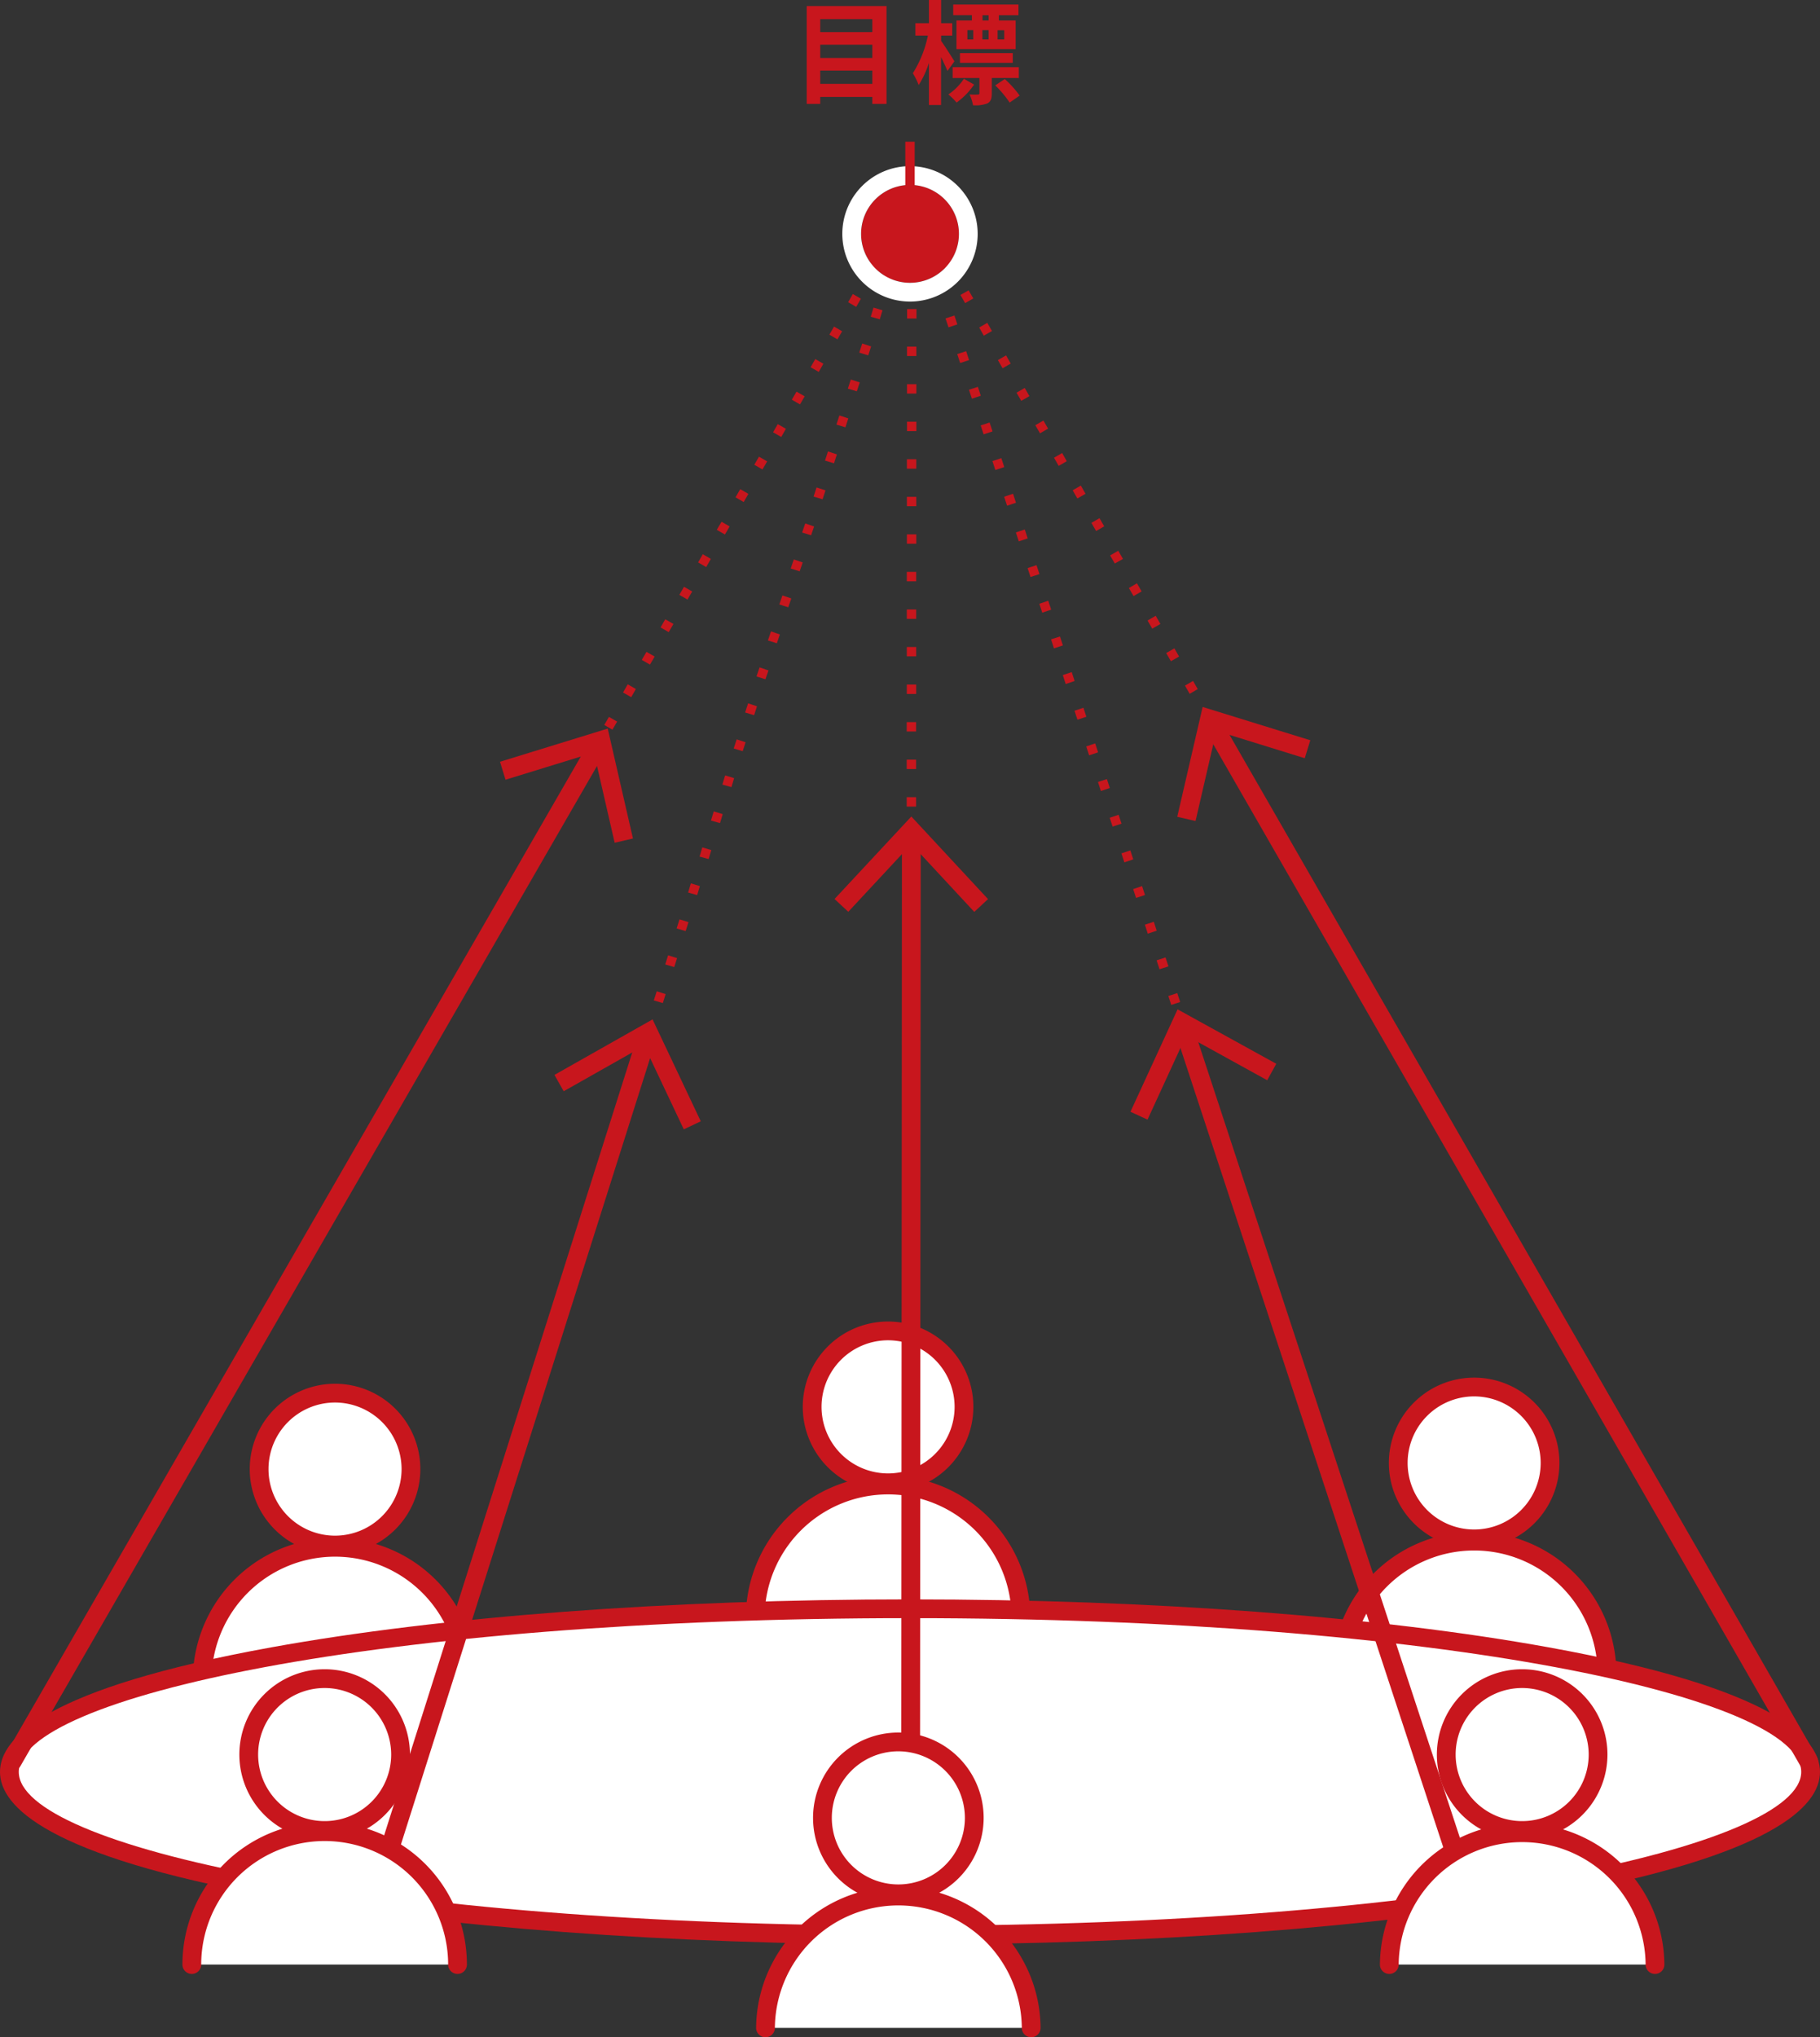 <svg height="217.036" viewBox="0 0 193.967 217.036" width="193.967" xmlns="http://www.w3.org/2000/svg" xmlns:xlink="http://www.w3.org/1999/xlink"><rect x="0" y="0" width="193.967" height="217.036" fill="#333333" stroke="none"/><clipPath id="a"><path d="m0 0h193.967v217.036h-193.967z"/></clipPath><g clip-path="url(#a)"><path d="m35.707 148.422a8.09 8.09 0 1 1 -8.091 8.091 8.091 8.091 0 0 1 8.091-8.091" fill="#fff"/><path d="m35.707 165.6a9.091 9.091 0 1 1 9.091-9.091 9.1 9.1 0 0 1 -9.091 9.091m0-16.182a7.091 7.091 0 1 0 7.091 7.091 7.1 7.1 0 0 0 -7.091-7.091" fill="#c8161d"/><path d="m21.548 178.883a14.159 14.159 0 1 1 28.317 0" fill="#fff"/><path d="m49.865 179.883a1 1 0 0 1 -1-1 13.159 13.159 0 0 0 -26.317 0 1 1 0 0 1 -2 0 15.159 15.159 0 0 1 30.317 0 1 1 0 0 1 -1 1" fill="#c8161d"/><path d="m157.108 147.764a8.09 8.09 0 1 1 -8.091 8.091 8.091 8.091 0 0 1 8.091-8.091" fill="#fff"/><path d="m157.108 164.945a9.09 9.09 0 1 1 9.09-9.09 9.1 9.1 0 0 1 -9.09 9.09m0-16.181a7.09 7.09 0 1 0 7.09 7.091 7.1 7.1 0 0 0 -7.09-7.091" fill="#c8161d"/><path d="m142.95 178.225a14.159 14.159 0 1 1 28.317 0" fill="#fff"/><path d="m171.267 179.225a1 1 0 0 1 -1-1 13.159 13.159 0 0 0 -26.317 0 1 1 0 1 1 -2 0 15.159 15.159 0 0 1 30.317 0 1 1 0 0 1 -1 1" fill="#c8161d"/><path d="m94.647 141.787a8.09 8.09 0 1 1 -8.091 8.091 8.091 8.091 0 0 1 8.091-8.091" fill="#fff"/><path d="m94.647 158.969a9.091 9.091 0 1 1 9.09-9.091 9.1 9.1 0 0 1 -9.09 9.091m0-16.182a7.091 7.091 0 1 0 7.09 7.091 7.1 7.1 0 0 0 -7.09-7.091" fill="#c8161d"/><path d="m80.488 172.248a14.159 14.159 0 1 1 28.317 0" fill="#fff"/><path d="m108.805 173.248a1 1 0 0 1 -1-1 13.159 13.159 0 0 0 -26.317 0 1 1 0 0 1 -2 0 15.159 15.159 0 0 1 30.317 0 1 1 0 0 1 -1 1" fill="#c8161d"/><path d="m192.967 188.77c0 9.6-42.973 17.381-95.983 17.381s-95.984-7.781-95.984-17.381 42.973-17.381 95.983-17.381 95.983 7.781 95.983 17.381" fill="#fff"/><g fill="#c8161d"><path d="m96.983 207.151c-25.7 0-49.863-1.814-68.049-5.107-23.914-4.331-28.934-9.609-28.934-13.274s5.02-8.945 28.934-13.275c18.186-3.294 42.353-5.107 68.049-5.107s49.863 1.813 68.049 5.107c23.914 4.33 28.934 9.61 28.934 13.275s-5.02 8.943-28.934 13.274c-18.186 3.293-42.353 5.107-68.049 5.107m0-34.763c-56.817 0-94.983 8.471-94.983 16.382s38.166 16.381 94.983 16.381 94.983-8.47 94.983-16.381-38.166-16.382-94.983-16.382"/><path d="m94.481.647v10.423h-1.511v-.744h-5.553v.744h-1.439v-10.423zm-7.064 2.771h5.553v-1.379h-5.553zm0 2.758h5.553v-1.414h-5.553zm5.553 1.343h-5.553v1.416h5.553z"/><path d="m100.977 7.556c-.157-.373-.42-.936-.684-1.476v5.109h-1.293v-4.489a10.106 10.106 0 0 1 -1.091 2.362 6.868 6.868 0 0 0 -.624-1.259 11.978 11.978 0 0 0 1.605-4.014h-1.331v-1.318h1.441v-2.471h1.3v2.471h1.186v1.318h-1.186v.564c.336.468 1.223 1.847 1.415 2.183zm2.841 1.451a7.688 7.688 0 0 1 -1.871 1.919 6.572 6.572 0 0 0 -.875-.864 6.1 6.1 0 0 0 1.656-1.668zm1.883-.7v1.635c0 .564-.1.876-.479 1.079a3.613 3.613 0 0 1 -1.523.192 4.526 4.526 0 0 0 -.372-1.151 7.486 7.486 0 0 0 .875.012c.145-.012.181-.036.181-.144v-1.62h-2.855v-1.15h7.052v1.15zm-2.122-6.691h-1.991v-1.137h6.956v1.14h-2.087v.563h1.787v3.046h-6.308v-3.046h1.643zm-1.271 4.044h5.625v1.031h-5.625zm.792-1.46h.624v-.986h-.624zm1.6 0h.659v-.986h-.659zm.66-2.578h-.647v.563h.647zm1.727 6.8a10.973 10.973 0 0 1 1.583 1.763l-1.067.744a11.576 11.576 0 0 0 -1.535-1.835zm-.06-5.2h-.707v.978h.707z"/><path d="m192.083 187.478.87-.5.5.87-.87.5zm-189.63-2.82.5-.87.87.5-.5.87zm187.64-.64.86-.5.5.86-.87.5zm-185.64-2.83.5-.86.87.5-.5.86zm183.64-.64.87-.5.5.86-.87.5zm-181.64-2.82.5-.869.87.5-.5.869zm179.65-.65.87-.5.49.87-.86.5zm-177.65-2.81.5-.869.87.5-.51.859zm175.65-.659.87-.5.5.869-.87.5zm-173.65-2.809.5-.87.86.5-.5.87zm171.66-.66.87-.5.5.87-.87.5zm-169.67-2.81.5-.86.87.5-.5.86zm167.68-.65.86-.5.5.86-.86.5zm-165.68-2.81.5-.87.87.5-.5.87zm163.68-.66.87-.5.5.87-.87.491zm-161.68-2.81.5-.861.87.5-.5.861zm159.69-.661.87-.5.5.871-.87.5zm-157.69-2.8.5-.869.87.5-.5.869zm155.7-.67.86-.5.5.87-.87.5zm-153.7-2.8.5-.859.87.5-.5.859zm151.7-.66.87-.5.5.86-.87.5zm-149.7-2.8.5-.87.87.5-.51.87zm147.71-.67.86-.5.5.86-.86.5zm-145.71-2.8.5-.86.86.5-.5.86zm143.72-.67.86-.5.5.87-.87.49zm-141.73-2.79.51-.87.86.5-.5.87zm139.73-.679.87-.5.5.869-.87.5zm-137.73-2.79.5-.861.87.5-.5.861zm135.74-.671.87-.5.49.86-.86.5zm-133.74-2.789.5-.871.87.5-.5.871zm131.74-.681.87-.5.5.86-.87.5zm-129.74-2.79.5-.859.87.5-.5.859zm127.75-.68.87-.5.5.87-.87.5zm-125.75-2.78.5-.87.86.5-.49.87zm123.76-.69.86-.5.5.871-.87.5zm-121.76-2.78.5-.86.86.5-.5.86zm119.76-.69.87-.5.5.87-.87.5zm-117.76-2.77.5-.87.86.5-.5.87zm115.77-.69.86-.5.5.86-.86.5zm-113.77-2.779.49-.861.87.5-.5.861zm111.78-.691.86-.5.5.87-.86.5zm-109.79-2.769.5-.871.87.5-.5.871zm107.79-.7.87-.5.5.87-.87.5zm-105.79-2.77.5-.86.87.5-.5.86zm103.8-.7.87-.5.49.87-.86.5zm-101.8-2.76.5-.87.86.5-.49.87zm99.8-.71.87-.49.5.86-.87.5zm-97.8-2.76.5-.86.86.5-.5.86zm95.81-.7.87-.5.5.87-.87.49zm-93.81-2.76.5-.87.86.5-.5.87zm91.82-.71.86-.5.5.87-.87.5zm-89.82-2.76.49-.86.87.5-.5.86zm87.82-.709.87-.5.5.869-.87.5zm-85.83-2.75.5-.871.87.5-.5.871zm83.84-.721.87-.5.49.87-.86.5zm-81.84-2.75.5-.86.87.5-.5.86zm79.85-.71.86-.5.5.86-.86.5zm-77.85-2.75.5-.87.87.5-.5.87zm75.85-.72.87-.5.5.87-.87.49zm-73.85-2.75.5-.86.87.5-.51.86zm71.86-.72.87-.5.49.871-.86.5zm-69.86-2.74.49-.87.87.5-.5.87zm67.86-.73.87-.5.5.87-.87.5zm-65.873-2.742.5-.86.87.5-.5.86zm63.88-.72.87-.5.5.86-.87.5zm-61.88-2.74.5-.87.87.5-.5.87zm59.89-.73.86-.5.5.87-.86.5zm-57.89-2.74.5-.86.87.5-.5.86zm55.89-.73.87-.5.5.87-.87.5zm-53.89-2.73.5-.87.87.5-.5.87zm51.9-.739.87-.5.5.869-.87.5zm-49.9-2.731.5-.86.87.5-.5.86zm47.91-.729.86-.5.5.859-.86.5zm-45.91-2.731.5-.87.86.5-.5.87zm43.91-.74.87-.5.5.87-.87.49zm-41.92-2.73.51-.86.86.5-.5.86zm39.93-.74.86-.5.5.87-.86.5zm-37.93-2.72.5-.87.87.5-.5.87zm35.93-.75.87-.5.5.871-.87.5zm-33.93-2.72.5-.86.87.5-.5.86zm31.94-.75.87-.5.49.87-.86.5zm-29.94-2.71.5-.87.87.5-.5.87zm27.95-.75.86-.5.5.86-.86.5zm-25.95-2.72.5-.86.87.5-.5.86zm23.95-.75.87-.5.5.87-.87.5zm-21.95-2.71.5-.87.86.5-.49.87zm19.96-.76.87-.5.5.87-.87.5zm-17.96-2.71.5-.86.86.5-.5.86zm15.97-.759.86-.5.5.869-.87.5zm-13.97-2.7.5-.87.86.5-.5.87zm11.97-.77.87-.49.5.86-.87.5zm-9.98-2.7.5-.86.87.5-.5.86zm7.99-.76.86-.5.5.87-.86.49zm-5.99-2.7.5-.869.87.5-.5.869zm4-.77.86-.5.5.87-.87.5zm-2-2.7.5-.86.87.5-.5.86z"/><path d="m40.247 202.7-.961-.278.29-.968.958.288z"/><path d="m41.462 198.869-.962-.269.293-.978.958.288zm1.217-3.834-.964-.269.293-.978.958.289zm1.192-3.821-.952-.3.33-.966.946.324zm1.216-3.834-.952-.3.33-.966.946.324zm1.217-3.834-.952-.3.33-.966.945.324zm1.216-3.834-.952-.3.33-.966.946.324zm1.226-3.84-.957-.289.316-.97.95.308zm1.216-3.834-.957-.289.316-.97.95.308zm1.217-3.834-.957-.289.315-.97.951.308zm1.221-3.834-.957-.289.315-.97.951.308zm1.216-3.834-.957-.289.316-.97.95.308zm1.217-3.834-.957-.289.315-.97.951.308zm1.206-3.828-.952-.3.33-.965.946.323zm1.216-3.834-.952-.3.33-.965.946.323zm1.217-3.834-.952-.3.33-.965.946.323zm1.231-3.841-.959-.283.307-.971.954.3zm1.226-3.838-.964-.269.293-.977.958.288zm1.216-3.834-.964-.269.293-.977.958.288zm1.216-3.834-.963-.269.293-.977.958.288zm1.217-3.834-.964-.269.293-.977.958.288zm1.216-3.834-.964-.269.293-.977.958.288zm1.206-3.834-.963-.269.292-.977.958.288zm1.217-3.834-.964-.269.293-.977.958.288zm1.207-3.829-.96-.283.307-.971.954.3zm1.216-3.834-.959-.283.307-.971.953.3zm1.216-3.834-.959-.282.307-.972.954.3zm1.217-3.834-.96-.282.307-.972.954.3zm1.227-3.838-.964-.269.293-.977.958.288zm1.22-3.834-.964-.269.293-.977.958.288zm1.216-3.833-.964-.27.293-.976.958.288zm1.216-3.834-.964-.27.293-.976.958.288zm1.2-3.828-.957-.289.316-.97.95.309zm1.217-3.834-.957-.289.315-.97.951.308zm1.206-3.828-.952-.3.33-.965.946.323zm1.216-3.834-.952-.3.33-.965.946.323zm1.217-3.834-.952-.3.33-.965.946.323zm1.216-3.834-.952-.3.33-.965.946.323zm1.216-3.834-.952-.3.33-.965.946.323zm1.226-3.838-.957-.289.316-.972.951.31zm1.217-3.834-.957-.289.315-.972.951.31zm1.217-3.834-.957-.289.315-.972.951.31zm1.216-3.834-.956-.287.316-.972.95.31zm1.217-3.834-.957-.289.315-.972.951.31zm1.231-3.841-.964-.269.293-.977.958.287zm1.216-3.834-.964-.268.293-.978.958.287zm1.207-3.83-.959-.282.307-.972.953.3z"/><path d="m97.411 22.519-.961-.278.29-.968.958.288z"/><path d="m96.543 204.928h1v1h-1zm0-4h1v1h-1zm0-4h1v1h-1zm.01-4h1v1h-1zm0-4h1v1h-1zm0-4h1v1h-1zm.01-4h1v1h-1zm0-4h1v1h-1zm0-4h1v1h-1zm.01-4h1v1h-1zm0-4h1v1h-1zm0-4h1v1h-1zm0-3 .01-1h.99v1zm.01-5h1v1h-1zm0-4h1v1h-1zm0-4h1v1h-1zm.01-4h1v1h-1zm0-4h1v1h-1zm0-4h1v1h-1zm.01-3v-1h1l-.01 1zm0-5h1v1h-1zm0-4h1v1h-1zm0-4h1v1h-1zm.01-4h1v1h-1zm0-4h1v1h-1zm0-4h1v1h-1zm.01-3v-1h1l-.01 1zm0-5h1v1h-1zm0-4h1v1h-1zm0-4h1v1h-1zm.01-4h1v1h-1zm0-4h1v1h-1zm0-4h1v1h-1zm.01-4h1v1h-1zm0-4h1v1h-1zm0-4h1v1h-1zm0-4h1v1h-1zm.01-4h1v1h-1zm0-4h1v1h-1zm0-4h1v1h-1zm.01-4h1v1h-1zm0-4h1v1h-1zm0-4h1v1h-1zm.01-4h1v1h-1zm0-4h1v1h-1zm0-4h1v1h-1zm.01-4h1v1h-1z"/><path d="m155.753 201.108.96-.32.31.959-.95.31zm-1.25-3.8.96-.31.31.951-.95.309zm-1.24-3.8.94-.309.32.95-.95.309zm-1.26-3.8.96-.309.31.949-.95.311zm-1.24-3.8.95-.311.31.95-.95.311zm-1.25-3.8.94-.311.32.95-.95.31zm-1.25-3.8.95-.31.31.951-.95.309zm-1.25-3.8.95-.309.31.95-.95.309zm-1.25-3.8.95-.309.31.949-.95.311zm-1.25-3.8.95-.311.31.95-.95.311zm-1.25-3.8.95-.311.31.95-.95.31zm-1.25-3.8.95-.31.31.951-.95.309zm-1.25-3.8.95-.309.31.95-.95.309zm-1.25-3.8.95-.309.31.949-.95.311zm-1.25-3.8.95-.311.31.95-.95.311zm-1.25-3.8.95-.311.31.95-.95.31zm-1.25-3.8.95-.31.31.951-.95.309zm-1.25-3.8.95-.309.31.95-.95.309zm-1.25-3.8.95-.309.31.949-.95.311zm-1.25-3.8.95-.311.31.95-.95.311zm-1.25-3.8.95-.311.31.95-.95.31zm-1.25-3.8.95-.31.31.951-.95.309zm-1.25-3.8.95-.309.31.95-.95.309zm-1.25-3.8.95-.309.31.949-.95.311zm-1.25-3.8.95-.311.31.95-.95.311zm-1.25-3.8.95-.311.31.95-.95.31zm-1.25-3.8.95-.31.31.951-.95.309zm-1.25-3.8.95-.309.31.95-.95.319zm-1.25-3.79.95-.319.31.949-.95.311zm-1.25-3.809.95-.311.31.95-.95.321zm-1.25-3.79.95-.321.31.95-.95.31zm-1.25-3.811.95-.31.31.951-.95.319zm-1.25-3.79.95-.319.31.95-.95.319zm-1.25-3.8.95-.319.31.96-.95.309zm-1.25-3.8.95-.32.31.95-.95.321zm-1.25-3.809.95-.3.31.95-.95.311zm-1.25-3.79.95-.321.31.951-.95.319zm-1.25-3.8.95-.31.31.951-.95.309zm-1.25-3.8.95-.309.31.95-.95.309zm-1.25-3.8.95-.32.31.96-.95.311zm-1.25-3.8.95-.311.31.95-.95.311zm-1.25-3.8.95-.311.31.95-.95.31zm-1.25-3.8.95-.31.31.951-.95.309zm-1.25-3.8.95-.309.31.95-.95.309zm-1.25-3.8.95-.309.31.949-.94.311zm-1.25-3.8.95-.311.31.95-.95.311zm-1.25-3.8.95-.311.31.95-.95.31zm-1.25-3.8.95-.31.31.951-.94.309z"/><path d="m39.909 203.09a1 1 0 0 1 -.954-1.3l28.982-91.423a1 1 0 0 1 1.907.6l-28.982 91.425a1 1 0 0 1 -.953.7"/><path d="m74.685 119.456-1.809.858-4.216-8.914-8.584 4.857-.984-1.743 10.456-5.914z"/><path d="m97.041 207.152a1 1 0 0 1 -1-1l.085-117a1 1 0 0 1 2 0l-.085 117a1 1 0 0 1 -1 1"/><path d="m88.942 95.774 1.464 1.365 6.718-7.218 6.71 7.228 1.465-1.363-8.173-8.8z"/><path d="m156.39 202.426a1 1 0 0 1 -.95-.687l-30.21-91.839a1 1 0 1 1 1.9-.625l30.211 91.836a1 1 0 0 1 -.95 1.312"/><path d="m120.48 118.441 1.818.838 4.119-8.959 8.636 4.763.965-1.754-10.518-5.8z"/><path d="m1.3 188.666a1 1 0 0 1 -.865-1.5l62.384-108.166a1 1 0 0 1 1.732 1l-62.385 108.166a1 1 0 0 1 -.867.5"/><path d="m53.288 81.154.587 1.914 9.424-2.9 2.208 9.612 1.951-.45-2.691-11.71z"/><path d="m192.768 188.666a1 1 0 0 1 -.868-.5l-63.514-110.473a1 1 0 1 1 1.733-1l63.515 110.471a1 1 0 0 1 -.866 1.5"/><path d="m139.646 78.863-.59 1.913-9.42-2.917-2.221 9.609-1.95-.452 2.707-11.7z"/><path d="m102.2 24.913a5.213 5.213 0 1 1 -5.217-5.213 5.214 5.214 0 0 1 5.214 5.213"/></g><path d="m96.983 19.7a5.214 5.214 0 1 1 -5.213 5.213 5.213 5.213 0 0 1 5.213-5.213m0-2a7.213 7.213 0 1 0 7.213 7.213 7.222 7.222 0 0 0 -7.213-7.213" fill="#fff"/><path d="m34.6 178.831a8.09 8.09 0 1 1 -8.091 8.091 8.091 8.091 0 0 1 8.091-8.091" fill="#fff"/><path d="m34.6 196.012a9.09 9.09 0 1 1 9.09-9.09 9.1 9.1 0 0 1 -9.09 9.09m0-16.181a7.09 7.09 0 1 0 7.09 7.091 7.1 7.1 0 0 0 -7.09-7.091" fill="#c8161d"/><path d="m20.442 209.292a14.158 14.158 0 1 1 28.317 0" fill="#fff"/><path d="m48.76 210.292a1 1 0 0 1 -1-1 13.158 13.158 0 0 0 -26.317 0 1 1 0 0 1 -2 0 15.158 15.158 0 0 1 30.317 0 1 1 0 0 1 -1 1" fill="#c8161d"/><path d="m95.743 185.575a8.09 8.09 0 1 1 -8.091 8.091 8.091 8.091 0 0 1 8.091-8.091" fill="#fff"/><path d="m95.743 202.757a9.091 9.091 0 1 1 9.09-9.091 9.1 9.1 0 0 1 -9.09 9.091m0-16.182a7.091 7.091 0 1 0 7.09 7.091 7.1 7.1 0 0 0 -7.09-7.091" fill="#c8161d"/><path d="m81.584 216.036a14.159 14.159 0 1 1 28.317 0" fill="#fff"/><path d="m109.9 217.036a1 1 0 0 1 -1-1 13.159 13.159 0 0 0 -26.317 0 1 1 0 1 1 -2 0 15.159 15.159 0 0 1 30.317 0 1 1 0 0 1 -1 1" fill="#c8161d"/><path d="m162.224 178.831a8.09 8.09 0 1 1 -8.091 8.091 8.091 8.091 0 0 1 8.091-8.091" fill="#fff"/><path d="m162.224 196.012a9.09 9.09 0 1 1 9.091-9.09 9.1 9.1 0 0 1 -9.091 9.09m0-16.181a7.09 7.09 0 1 0 7.091 7.091 7.1 7.1 0 0 0 -7.091-7.091" fill="#c8161d"/><path d="m148.065 209.292a14.159 14.159 0 1 1 28.317 0" fill="#fff"/><g fill="#c8161d"><path d="m176.382 210.292a1 1 0 0 1 -1-1 13.159 13.159 0 0 0 -26.317 0 1 1 0 1 1 -2 0 15.159 15.159 0 0 1 30.317 0 1 1 0 0 1 -1 1"/><path d="m0 0h1v6.396h-1z" transform="translate(96.483 15.1)"/></g></g></svg>